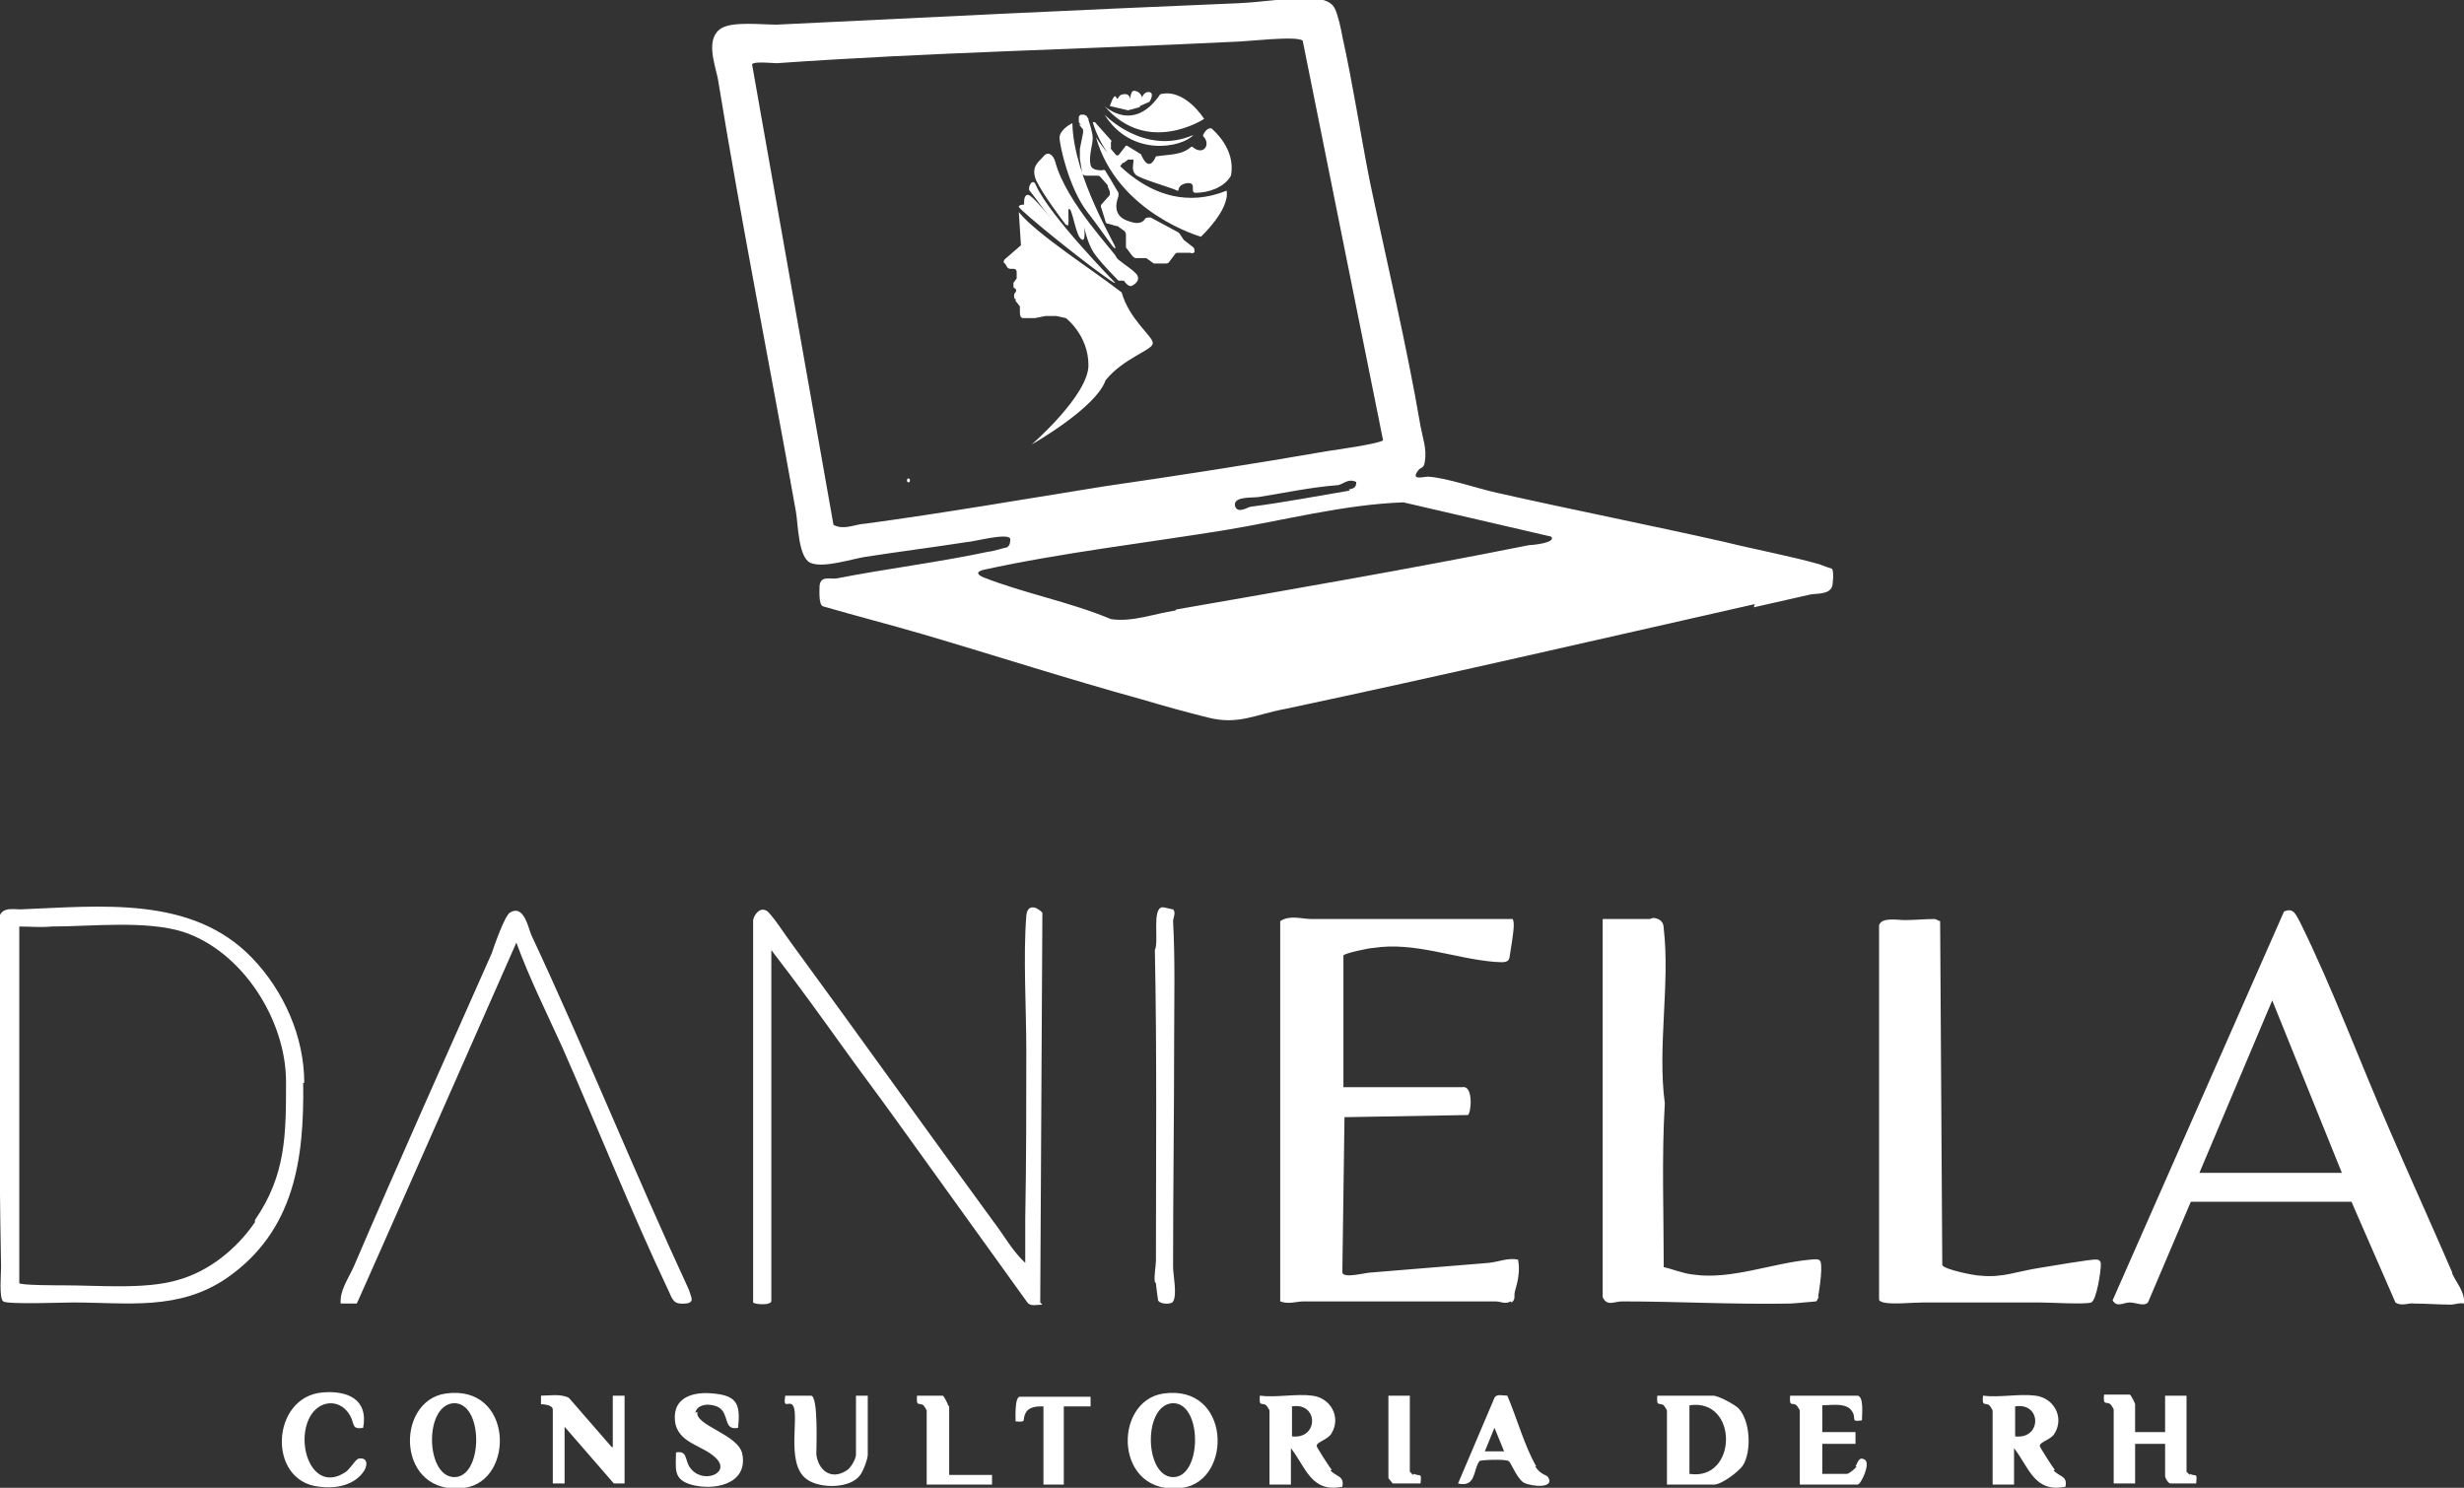 <svg viewBox="0 0 230 138.9" version="1.1" xmlns="http://www.w3.org/2000/svg" id="Camada_1">
  
  <rect x="0" y="0" width="230" height="138.9" fill="#333333" stroke="none"/>
  
  <defs>
    <style>
      .st0 {
        fill: #fff;
      }
    </style>
  </defs>
  <path d="M112.4,11.1s-1.8-2.9-4.1-2.3c-2.5,3.7-5.2,1.1-5.2,1.1,4,4.7,9.3,1.2,9.3,1.2ZM94.8,132.7c1.1.1.6-.1.9-.7.3-.7,1.1-.7,1.7-.7v7.3h1.9v-7.3h2.5v-.9h-6.6c-.5,0-.4,2-.4,2.3ZM88.5,131.2c0-.1-.4-.9-.5-.9h-2.4c-.1,1.1.2.6.6.9,0,0,.3.4.3.5v6.9h6.1v-.9h-4v-6.4ZM106.4,9.9l.9-.4s.5-.8,0-.9-.7.5-.7.5c0,0-.1-.5-.6-.6-.5-.2-.5.8-.5.8,0,0,0-.6-.6-.5-.6,0-.5.7-.7.3-.2-.5-.6.8-.6.8l1.7.4,1.1-.3ZM159.9,130.3h-5.2c-.1,1.1.2.6.6.9,0,0,.3.4.3.5v6.9h4.4c.7,0,2.3-1.2,2.7-1.8.8-1.3.7-4.1-.4-5.3-.4-.4-1.9-1.2-2.4-1.2ZM157.7,137.6v-6.4c4.6-.7,4.5,7.1,0,6.4ZM102.3,12.8c2,7.1,9.8,9.3,9.8,9.3,0,0,2.7-2.5,2.4-4.3-7.4,3-12.2-5-12.2-5ZM97.1,121.6l.2-36.4c-.6-.6-1.4-.8-1.5.3-.3,3.8,0,8.6,0,12.6,0,5.2,0,10.5-.1,15.7,0,1.4,0,2.7,0,4.1-1.2-1.1-2-2.6-3-3.9-6.3-8.6-12.5-17.3-18.8-25.9-.4-.5-2-3-2.4-3.1-.6-.3-1.1.4-1.2.9,0,5.7,0,11.5,0,17.1v18.6c.2.2,1.8.3,1.7-.2v-32.7c2.4,3.1,4.7,6.3,7,9.5,1.5,2.1,3.1,4.2,4.6,6.3,4.1,5.7,8.2,11.4,12.3,17.1.3.4.9.2,1.4.2ZM107.9,119.8c0,.2.2,1.6.2,1.6.2.4,1.3.4,1.4.1.4-.6,0-2.5,0-3.2,0-7,.1-14.2.1-21.2,0-3.5.1-7.5-.1-11.1,0-.3.3-.8,0-1.1-.1,0-.8-.2-1-.2-1,.1-.3,3.2-.7,4,.2,9.7.1,19.4.1,29,0,.5-.2,1.4-.1,2ZM57.1,135.1l-4-4.6c-.8-.4-1.8-.2-2.6-.2,0,.2,0,.7,0,.8,0,0,1.1,0,1.1.5v6.9h1.1v-5.3l4.6,5.3h1c0,.1,0-8.2,0-8.2h-1.1v4.8ZM228.9,118.8c-1.9-4.4-3.9-8.8-5.8-13.2-2.8-6.4-5.3-13.2-8.4-19.5-.4-.7-.6-1.4-1.5-1l-16,36.3c.4.7,1,.2,1.6.2.6,0,1.3.4,1.7,0l4-9.4h15s4.1,9.4,4.1,9.4c.6.4,1.2,0,1.8.1,1.1,0,2.3.1,3.4.1.3,0,.8-.2,1.2-.1.1-1.1-.7-1.9-1.1-2.8ZM205.3,109.5l6.8-16.1,6.5,16.1h-13.3ZM33.3,136.3c-.1,0-.7.9-1,1.1-3.2,2.2-4.9-2.9-3.2-5.4,1-1.4,2.8-1.3,3.6.2.4.7.1,1.3,1.2,1.1.5-2.7-1.5-3.5-3.8-3.3-4.8.4-5.2,8.3-.3,8.8,1.5.2,3.3-.1,4.2-1.5.4-.7.2-1.3-.6-1.1ZM41.6,130.1c-4.8.7-4.6,9.7,1.8,8.8,4.7-.7,4.5-9.7-1.8-8.8ZM42.3,137.9c-2.6-.2-2.7-6.8.1-6.9,2.8,0,2.7,7.1-.1,6.9ZM28.4,101.1c0-4.3-1.9-8.6-4.9-11.7-5.6-5.8-14.1-4.8-21.6-4.5-.7,0-2-.3-2,1.1,0,10.7,0,21.6.2,32.3,0,.6-.2,2.9.2,3.2.4.3,5.6.1,6.5.1,5.1,0,9.9.8,14.4-2.3,6.3-4.4,7.2-11.1,7.1-18.2ZM23.8,114.1c-1.7,2.5-4.3,4.6-7.2,5.4-3,.9-7.4.5-10.6.5-.6,0-4,0-4.2-.2v-33.3c1,0,2,.1,3,0,3.7,0,8.8-.6,12.3.5,5.5,1.8,9.6,8.2,9.6,14,0,4.9,0,8.7-2.9,12.9ZM64.9,131.9c.2-.9,1.5-.9,2.2-.5,1,.6.4,2.2,1.8,1.9.2-2.1,0-3-2.3-3.2-1.8-.2-3.8.3-3.6,2.5.2,2.2,2.7,2.3,3.9,3.6,1.3,1.4-1.4,2.4-2.5.8-.5-.7-.2-1.6-1.3-1.4,0,1.5-.3,2.5,1.4,3,2.1.6,5.3,0,4.8-2.8-.3-1.9-4.5-2.7-4.2-4ZM79.9,135.8c0,.4-.5,1.3-.9,1.5-1.4.9-2.6,0-2.8-1.5,0-.7.2-5.5-.5-5.5h-2.4c-.2,1.2.2.6.6.8.9.6-.7,5.5,1.4,7,1.2.9,4.1.9,5-.4.3-.4.7-1.5.7-1.9v-5.5h-1.1v5.5ZM64,121.7c.9-.1.5-.6.3-1.3-5.1-11-9.6-22.2-14.7-33.1-.3-.7-.7-2.9-2-2.1-.5.3-1.5,3.2-1.7,3.8-4.3,9.7-8.7,19.5-12.9,29.3-.5,1.1-1.3,2.2-1.2,3.4h1.5c0,.1,14.9-33.7,14.9-33.7,1.2,3.3,2.8,6.5,4.3,9.8,3.3,7.5,6.4,15.3,9.9,22.7.4.9.5,1.3,1.6,1.2ZM108.6,130.1c-4.8.7-4.6,9.7,1.8,8.8,4.7-.7,4.5-9.7-1.8-8.8ZM109.4,137.9c-2.6-.2-2.7-6.8.1-6.9,2.8,0,2.7,7.1-.1,6.9ZM163.7,56.7c1.8-.4,3.5-.8,5.3-1.2.6-.1,1.7,0,2-.7.1-.2.2-1.5,0-1.7,0,0-.9-.3-1.1-.4-2.8-.8-6.1-1.4-8.9-2.1-7.1-1.6-14.2-3-21.3-4.6-1.8-.4-4.7-1.4-6.4-1.5-.4,0-1.7.4-.9-.6.2-.3.5-.1.6-.8.2-1.2-.2-2.2-.4-3.3-1.3-7.6-3.1-15.1-4.7-22.7-.9-4.5-1.6-9.2-2.6-13.7-.1-.6-.4-2-.7-2.6-.4-.8-1.4-.9-2.3-1-2.1,0-4.5.4-6.7.5-14.4.6-28.8,1.3-43.1,2-1.4,0-4-.3-5.1.3-1.6.9-.7,3.3-.4,4.7,2.2,13.5,4.9,27,7.3,40.5.2,1.1.2,4.5,1.5,4.8,1.2.4,3.7-.4,4.9-.6,3.2-.5,6.4-.9,9.6-1.4.5,0,3.8-.9,4-.3,0,.3,0,.6-.3.8-.1,0-1.4.4-1.7.4-4.7,1-9.6,1.6-14.2,2.5-.6.1-1.5-.3-1.6.7,0,.4-.1,1.7.3,1.9,3.1.9,6.2,1.7,9.3,2.6,6.8,2,13.6,4.2,20.5,6.1,2,.6,4.2,1.2,6.2,1.7,2.8.7,4.4-.3,7.1-.8,14.6-3.1,29.3-6.5,43.9-9.8ZM80.6,48.9c-.9.1-1.9.6-2.8.1l-7.6-43c.2-.3,1.9-.1,2.3-.1,14.2-1,28.5-1.3,42.7-2,1,0,5.9-.6,6.4-.1l7.5,37.3c-.2.3-4.4.9-5.1,1-6.9,1.2-14,2.3-20.9,3.3-7.5,1.2-15,2.5-22.4,3.5ZM126,45.8c-3,.5-6.1,1.1-9.2,1.5-.3,0-1.2.7-1.5,0-.3-1,1.6-.8,2.2-.9,2.5-.4,4.8-.9,7.3-1.1.5,0,1-.7,1.8-.3,0,.5-.2.6-.7.7ZM109.7,57c-2,.3-4,1.1-6,.8-3.8-1.6-8.1-2.4-11.9-3.9-.5-.2-.8-.5,0-.7,7.3-1.6,15.1-2.5,22.5-3.7,5.5-.9,11.1-2.4,16.7-2.6l13.8,3.2c.5.6-1.9.8-2.1.8-11,2.2-22,4.1-32.9,6ZM131.9,137.7c0,0-.3-.3-.3-.3v-7.1h-2v7.7c0,0,.4.5.4.5h2.6c.1-1.1,0-.6-.6-.9ZM124.3,137.2c-.2-.2-1.4-2.1-1.4-2.2,0-.4,1.1-.6,1.4-1.2.9-1.5-.1-3.3-1.8-3.5-1.5-.2-3.4.2-4.9,0-.1,1.1.2.6.6.9,0,0,.3.4.3.5v6.9h2v-3.4c1.4,1.8,1.9,4.2,4.8,3.6.2-1-.5-.9-1.1-1.5ZM120.6,134.1v-2.8c2.5-.4,2.5,3.1,0,2.8ZM195.7,117.6c-.3-.1-4.8.7-5.5.8-1.9.3-3.3.9-5.3.7-.6,0-3.5-.6-3.6-1l-.2-32.1c-.1,0-.4-.2-.5-.2-.9,0-1.9.1-2.8.1-.7,0-2.2-.3-2.4.5v34.9c0,.2.2.2.4.3.9.2,2.7,0,3.7,0,3.6,0,7.3,0,10.9,0,1,0,4.2.2,4.8,0,.5-.2.9-2.9.9-3.5,0-.2,0-.4-.3-.5ZM191.8,137.2c-.2-.2-1.4-2.1-1.4-2.2,0-.4,1.1-.6,1.4-1.2.9-1.5-.1-3.3-1.8-3.5-1.5-.2-3.4.2-4.9,0-.1,1.1.2.6.6.9,0,0,.3.4.3.5v6.9h2v-3.4c1.4,1.8,1.9,4.2,4.8,3.6.2-1-.5-.9-1.1-1.5ZM188.1,134.1v-2.8c2.5-.4,2.5,3.1,0,2.8ZM169.7,121.1c.1-.5.3-1.9.3-2.5,0-1,0-1.1-1-1-3.5.3-7.4,1.9-10.9,1.4-1-.1-1.9-.5-2.8-.7,0-5.1-.2-10.2.1-15.3-.7-5.2.5-11.2-.1-16.3,0-.6-.3-.9-.9-1-.2,0-.4.1-.4.1-1.5,0-3,0-4.4,0v35.3c.4.9,1.1.4,1.8.4,5.2,0,10.5.3,15.7.2.3,0,2.3-.2,2.4-.2.1,0,.2-.3.3-.5ZM143.4,136.9c-1.1-1.9-1.8-4.5-2.7-6.6-.4,0-1-.2-1.2.2l-3.4,8c1.7.4,1.4-1.3,2-2.1.1-.1,2.4-.2,2.7,0,.2,0,.7,1.5,1.4,2,.7.4,3,.6,2.3-.5-.1-.2-.7-.2-1.2-1ZM138.6,135.5l.9-2.2.9,2.2h-1.9ZM141.1,121.6c.4-.3.2-.6.3-1,.3-1,.5-2,.3-3-.9-.2-1.8.2-2.7.3-3.7.3-7.3.6-11,.9-.5,0-2.6.6-2.7,0l.2-14.5,11.5-.2c.3,0,.6-2.8-.5-2.6h-11.1s0-12.3,0-12.3c.1-.2,2.4-.7,2.8-.7,3.8-.6,7.6,1,11.3,1.3.5,0,1.3.2,1.4-.4.1-.6.4-2.4.4-3,0-.2,0-.4-.1-.6-6.3,0-12.6,0-18.8,0-.9,0-2-.4-2.9.2v35.5c.8.3,1.5,0,2.2,0,6,0,11.9,0,17.9,0,.5,0,.9.3,1.4,0ZM173.3,136.9c-.1.2-.7.7-.9.7h-2.3v-2.8h3.1v-1.1h-3.1v-2.5c.8,0,2.3-.3,2.8.6.4.6-.2,1,.9.8,0-.5.2-2.2-.4-2.3h-6.3c-.1,1.1.2.6.6.9,0,0,.3.4.3.5v6.9h5.4c.3,0,1.2-1.9.7-2.3-.6-.4-.7.3-.9.6ZM104.8,15.2s0,0,.1,0l.4-.3s0,0,0,0h.5c0,.1,0,.2,0,.2,0,.2-.2.8.2,1.2.4.4,3.3,1.2,3.9,1.5,0,0,.1,0,.1,0,0-.2.1-.6.8-.7,1-.1.2.9.8.9,1.2,0,2.7-.5,3.3-1.6,0,0,0,0,0,0,.5-2.5-1.7-4.3-1.8-4.4,0,0,0,0,0,0,0,0-.4-.2-.8.6,0,0,0,0,0,.1.8.8,0,1.9-1,1,0,0-.1,0-.1,0-.9.8-2,.7-3.3.9,0,0,0,0,0,0-.7,1.6-1.3,0-1.4-.2,0,0,0,0,0,0l-1.3-.8s-.1,0-.1,0l-.7.9c0,0-.1,0-.2,0l-.5-.6s0,0,0,0v-.7c.1,0,.1,0,.1,0l-1.6-1.8c0,0-.2,0-.2,0,.7,2.4,2.2,3.9,2.5,4.2ZM100.7,11.6s0,0,0,0l.4.5c0,0,0,.2,0,.3l-.3,1.5s0,0,0,0v.9s0,0,0,0l.2,1.3c0,.2.2.3.4.3h1c.1,0,.2,0,.3.1l.7.8s0,0,0,.1l.2.5c0,.1,0,.3,0,.3l-.8.9c0,0-.1.2,0,.3l.4,1.3c0,.1.1.2.3.2l.7.2s0,0,.1,0l.7.5c0,0,.1.2.1.3v1c0,0,0,.1,0,.2l.6.8c0,0,.2.2.3.2h.8c0,0,.1,0,.2,0l.7.5c0,0,.1,0,.2,0h.9c.1,0,.2,0,.3-.1l.6-.8c0,0,.1-.1.2-.1h.6c0,0,0,0,.1,0h.5c.2.1.4,0,.4-.1,0-.1,0-.3-.1-.4l-.9-.7s0,0,0,0l-.4-.6c0,0,0,0-.1-.1l-2.6-1.4c-.2,0-.4,0-.5.1-.1.2-.4.5-1,.4-.9-.2-2.2-.6-1.5-2.5,0-.1,0-.2,0-.3-.7-1.2-1-1.7-1.2-2,0-.1-.2-.2-.3-.1-.3,0-1,0-1.1-.5-.2-.8.2-1.9.2-2.5,0-.5-.3-1.4-.4-1.7,0,0,0,0,0-.1l-.2-.3c0,0-.2-.1-.3-.1h-.1c-.1,0-.2,0-.3.2h0c0,.2,0,.4,0,.5l.2.3ZM104.1,23.1c.2,0-3.9-6.5-4-11.6,0,0-1.1.5-1.2,1.3,0,.8.9,4.8,2.6,7,1.7,2.2,2.4,3.4,2.6,3.4ZM111.4,12.6c-4.6,2-8.3-1.9-8.3-1.9,2.5,4,7.2,3.1,8.3,1.9ZM99.6,21c.3.4,0-1.6.2-1.5.3,0,.6,2.4,1.1,2.8.5.5.3-1.1.3-1.1,0,0,.3,1.5.9,2.4s2.3,2.6,2.3,2.6h.5s.4.6.7.5,1-.6.4-1.2c-.6-.6-1.7-1.2-1.8-1.5-.1-.4-4.7-5.1-5.7-8.9-.2-.7-.7-1-1.1-.5s-1.2.9-.7,2.2c.6,1.3,2.5,3.8,2.8,4.2ZM84.7,44.7c-.1.2,0,.4.2.3.1-.2,0-.4-.2-.3ZM107.6,32c0-.6-2.2-2.2-2.9-4.7-2.7-2.1-7.9-5.4-9.6-7.5l.2,3.1-1.5,1.3c-.1.1-.2.3,0,.4l.2.3c0,.1.2.2.3.2h.3c.2,0,.3.1.3.3v.4c0,0,0,.2,0,.2l-.3.4c0,0,0,.1,0,.2h0c0,.2,0,.3.1.3.2.1.2.3,0,.5h0c-.1.2,0,.4,0,.5h.1c0,.1,0,.2,0,.2l.4.5c0,0,0,.1,0,.2v.4h0c0,.3.1.5.3.5h1.1l1-.2h1c0,0,.9.2.9.2,0,0,2.1,1.6,2.1,4.4s-5.3,7.4-5.3,7.4c0,0,6-3.4,6.9-6,1.6-2,4.3-2.8,4.4-3.4ZM204.4,137.7c0,0-.3-.3-.3-.3v-7.1h-2v3.4h-2.8v-2.6c0-.1-.4-.9-.5-.9h-2.4c-.1,1.1.2.6.6.9,0,0,.3.4.3.5v6.9h2v-3.7h2.8v3c0,.2.3.7.5.7h2.4c.1-1.1,0-.6-.6-.9ZM104.1,26.4s-6.1-6.2-7.4-9.1c-.3-.8-.8.2-.6.5.2.2,1.2,1.6,2,2.6.8,1-1.6-2.1-2.1-2.2s-.4.9-.4.9c0,0-.5,0-.5.2,0,.3,7.2,6.1,8.9,7.1Z" class="st0"></path>
</svg>